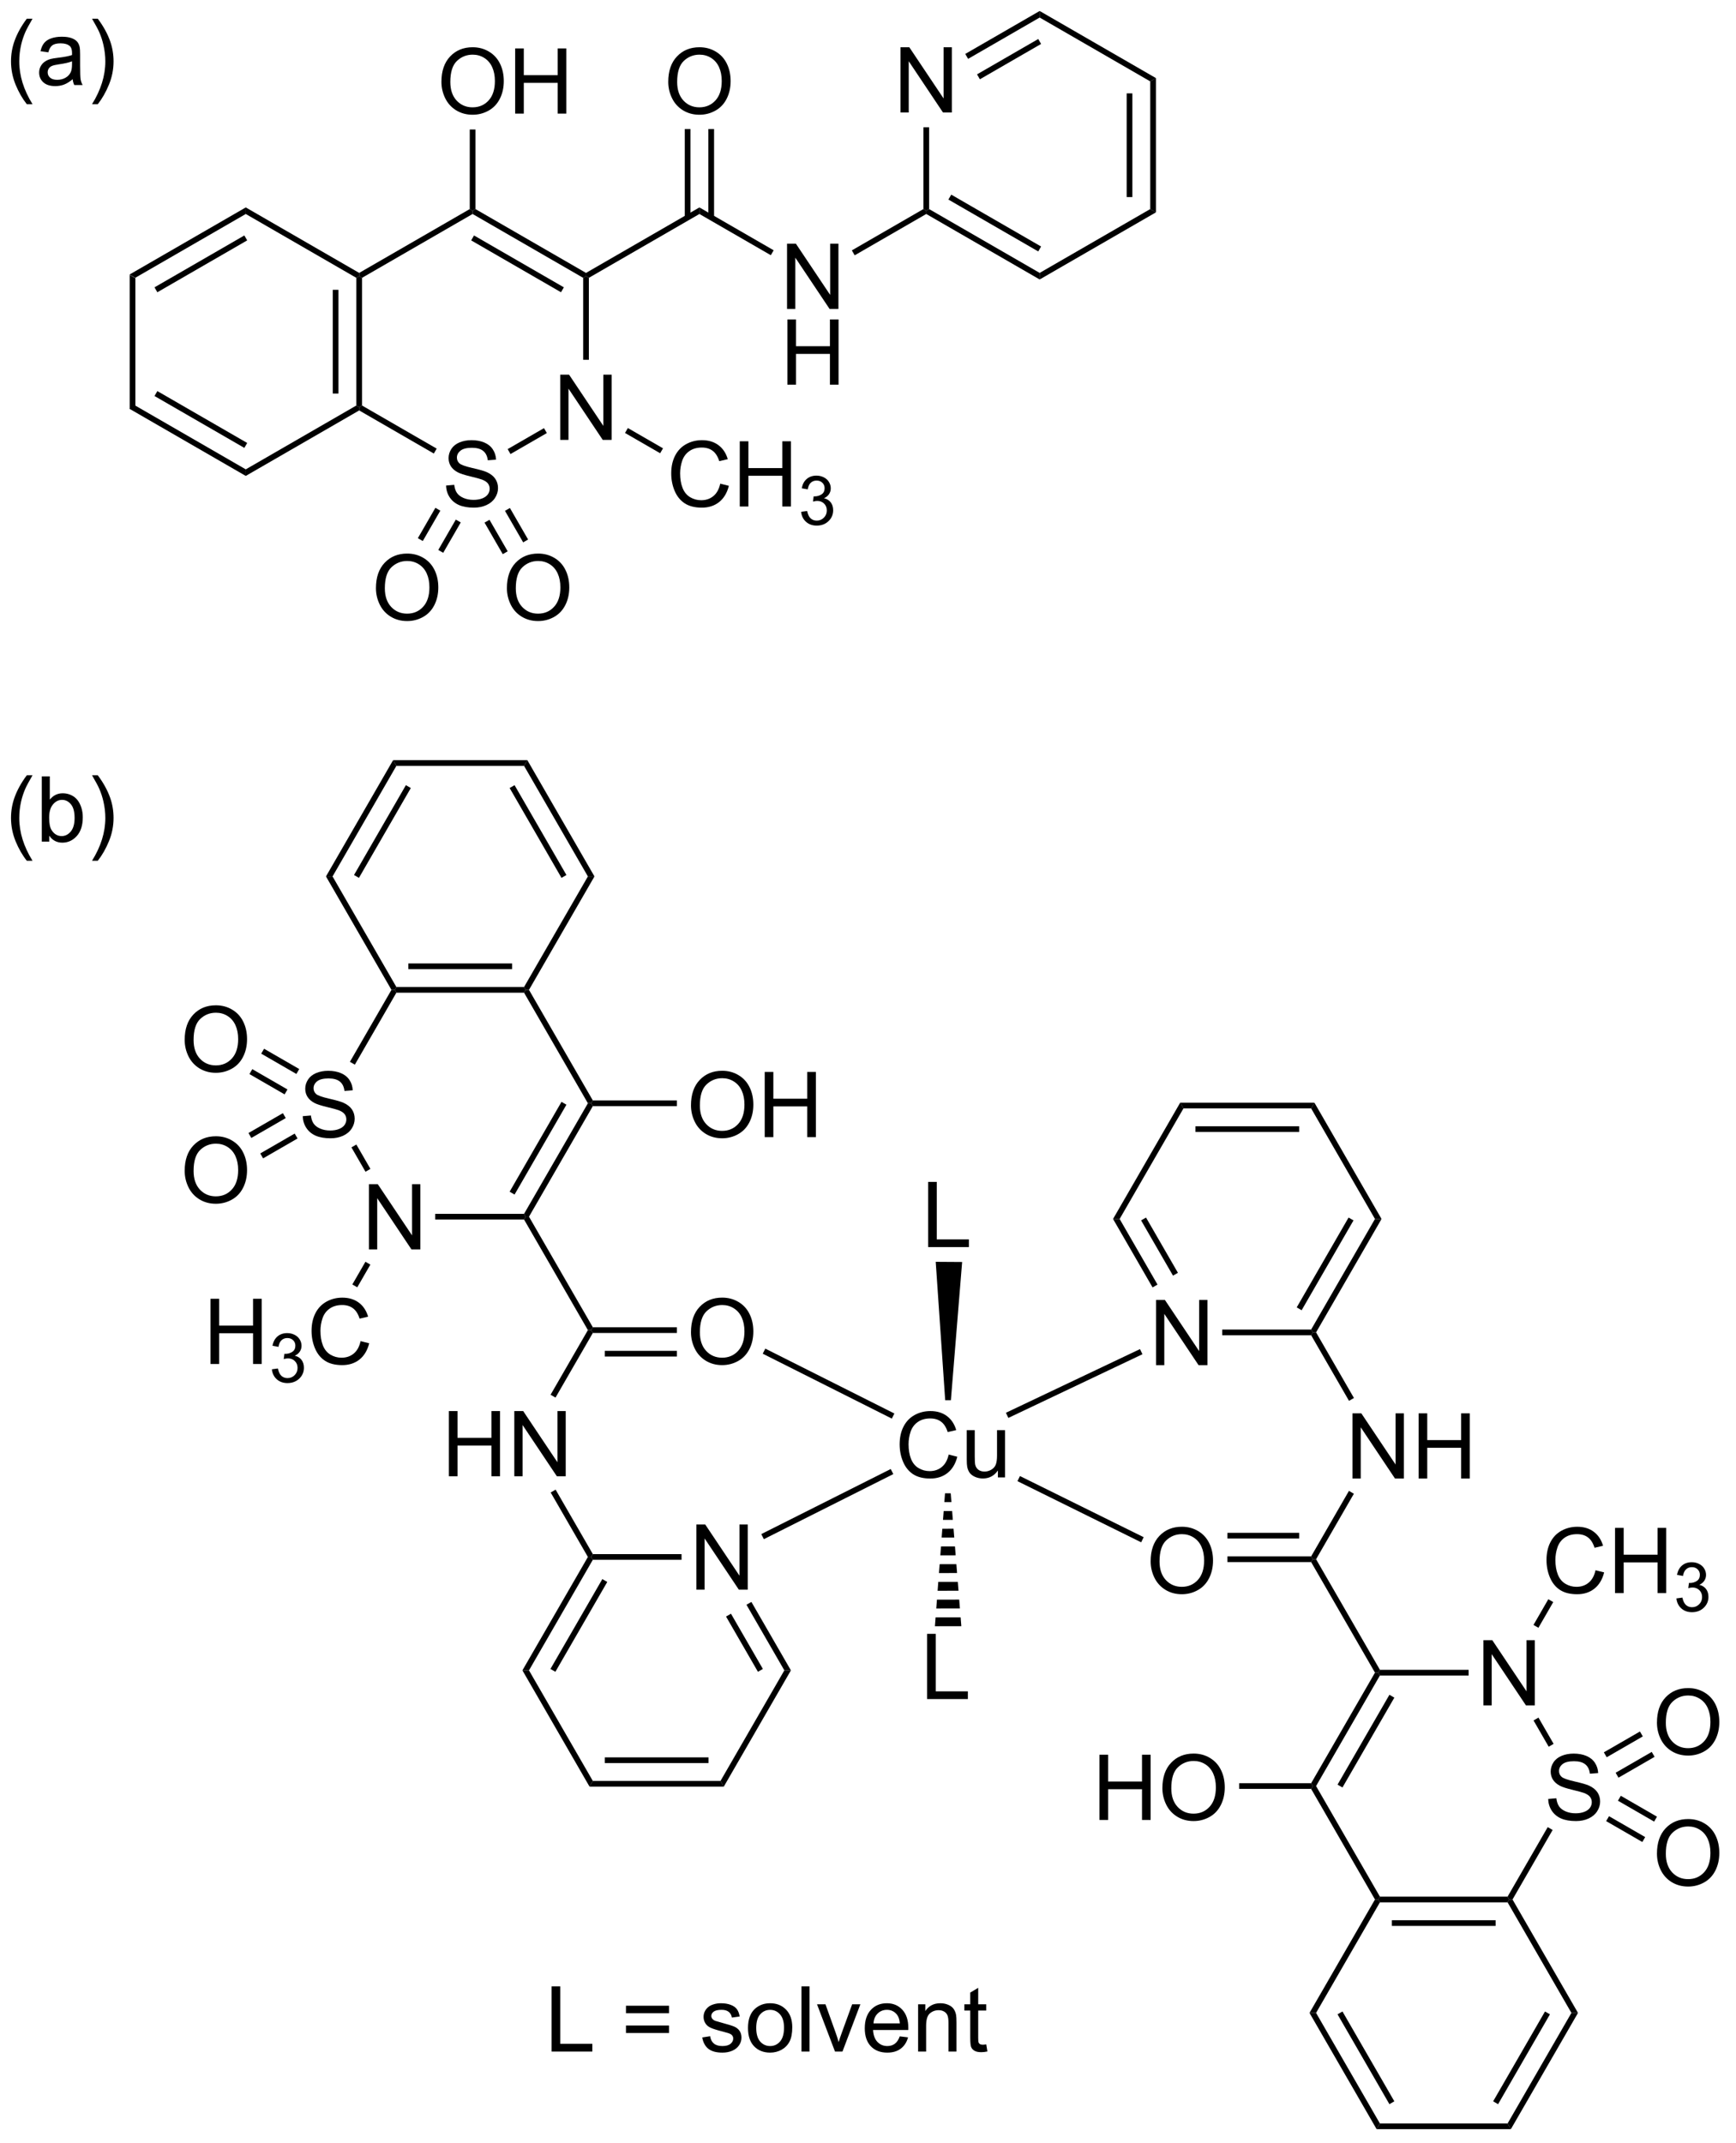 <?xml version="1.0" encoding="UTF-8"?>
<!DOCTYPE svg PUBLIC '-//W3C//DTD SVG 1.0//EN'
          'http://www.w3.org/TR/2001/REC-SVG-20010904/DTD/svg10.dtd'>
<svg stroke-dasharray="none" shape-rendering="auto" xmlns="http://www.w3.org/2000/svg" font-family="'Dialog'" text-rendering="auto" width="209" fill-opacity="1" color-interpolation="auto" color-rendering="auto" preserveAspectRatio="xMidYMid meet" font-size="12px" viewBox="0 0 209 258" fill="black" xmlns:xlink="http://www.w3.org/1999/xlink" stroke="black" image-rendering="auto" stroke-miterlimit="10" stroke-linecap="square" stroke-linejoin="miter" font-style="normal" stroke-width="1" height="258" stroke-dashoffset="0" font-weight="normal" stroke-opacity="1"
><!--Generated by the Batik Graphics2D SVG Generator--><defs id="genericDefs"
  /><g
  ><defs id="defs1"
    ><clipPath clipPathUnits="userSpaceOnUse" id="clipPath1"
      ><path d="M1.144 1.363 L157.446 1.363 L157.446 194.68 L1.144 194.68 L1.144 1.363 Z"
      /></clipPath
      ><clipPath clipPathUnits="userSpaceOnUse" id="clipPath2"
      ><path d="M14.373 26.15 L14.373 214.092 L166.328 214.092 L166.328 26.15 Z"
      /></clipPath
    ></defs
    ><g transform="scale(1.333,1.333) translate(-1.144,-1.363) matrix(1.029,0,0,1.029,-13.64,-25.535)"
    ><path d="M25.75 50.266 L26.25 50.555 L26.25 61.766 L25.75 62.055 Z" stroke="none" clip-path="url(#clipPath2)"
    /></g
    ><g transform="matrix(1.371,0,0,1.371,-19.712,-35.863)"
    ><path d="M25.75 62.055 L26.25 61.766 L35.959 67.372 L35.959 67.949 ZM27.945 60.932 L35.834 65.487 L36.084 65.054 L28.195 60.499 Z" stroke="none" clip-path="url(#clipPath2)"
    /></g
    ><g transform="matrix(1.371,0,0,1.371,-19.712,-35.863)"
    ><path d="M35.959 67.949 L35.959 67.372 L45.669 61.766 L45.919 61.91 L45.919 62.199 Z" stroke="none" clip-path="url(#clipPath2)"
    /></g
    ><g transform="matrix(1.371,0,0,1.371,-19.712,-35.863)"
    ><path d="M46.169 61.766 L45.919 61.91 L45.669 61.766 L45.669 50.555 L45.919 50.41 L46.169 50.555 ZM44.099 60.715 L44.099 51.606 L43.599 51.606 L43.599 60.715 Z" stroke="none" clip-path="url(#clipPath2)"
    /></g
    ><g transform="matrix(1.371,0,0,1.371,-19.712,-35.863)"
    ><path d="M45.919 50.122 L45.919 50.41 L45.669 50.555 L35.959 44.949 L35.959 44.372 Z" stroke="none" clip-path="url(#clipPath2)"
    /></g
    ><g transform="matrix(1.371,0,0,1.371,-19.712,-35.863)"
    ><path d="M35.959 44.372 L35.959 44.949 L26.25 50.555 L25.75 50.266 ZM35.834 46.834 L27.945 51.389 L28.195 51.822 L36.084 47.267 Z" stroke="none" clip-path="url(#clipPath2)"
    /></g
    ><g transform="matrix(1.371,0,0,1.371,-19.712,-35.863)"
    ><path d="M53.55 68.794 L54.266 68.732 Q54.315 69.162 54.5 69.438 Q54.688 69.714 55.078 69.883 Q55.469 70.052 55.956 70.052 Q56.391 70.052 56.722 69.925 Q57.055 69.794 57.216 69.57 Q57.378 69.346 57.378 69.081 Q57.378 68.81 57.222 68.609 Q57.065 68.409 56.706 68.271 Q56.477 68.182 55.688 67.992 Q54.899 67.802 54.581 67.635 Q54.172 67.419 53.969 67.102 Q53.769 66.784 53.769 66.388 Q53.769 65.956 54.013 65.578 Q54.261 65.201 54.732 65.005 Q55.206 64.81 55.784 64.81 Q56.422 64.81 56.907 65.016 Q57.394 65.221 57.654 65.62 Q57.917 66.018 57.938 66.521 L57.211 66.576 Q57.151 66.034 56.813 65.758 Q56.477 65.479 55.815 65.479 Q55.128 65.479 54.813 65.732 Q54.5 65.982 54.5 66.339 Q54.5 66.646 54.722 66.846 Q54.94 67.044 55.865 67.255 Q56.789 67.464 57.133 67.62 Q57.633 67.849 57.87 68.203 Q58.11 68.557 58.11 69.018 Q58.11 69.474 57.847 69.88 Q57.586 70.284 57.094 70.51 Q56.605 70.734 55.992 70.734 Q55.214 70.734 54.688 70.508 Q54.164 70.279 53.865 69.826 Q53.565 69.37 53.55 68.794 Z" stroke="none" clip-path="url(#clipPath2)"
    /></g
    ><g transform="matrix(1.371,0,0,1.371,-19.712,-35.863)"
    ><path d="M63.572 64.785 L63.572 59.059 L64.35 59.059 L67.358 63.554 L67.358 59.059 L68.085 59.059 L68.085 64.785 L67.306 64.785 L64.298 60.285 L64.298 64.785 L63.572 64.785 Z" stroke="none" clip-path="url(#clipPath2)"
    /></g
    ><g transform="matrix(1.371,0,0,1.371,-19.712,-35.863)"
    ><path d="M45.919 62.199 L45.919 61.91 L46.169 61.766 L52.724 65.551 L52.474 65.984 Z" stroke="none" clip-path="url(#clipPath2)"
    /></g
    ><g transform="matrix(1.371,0,0,1.371,-19.712,-35.863)"
    ><path d="M59.206 66.028 L58.956 65.595 L62.147 63.753 L62.397 64.186 Z" stroke="none" clip-path="url(#clipPath2)"
    /></g
    ><g transform="matrix(1.371,0,0,1.371,-19.712,-35.863)"
    ><path d="M66.087 57.751 L65.587 57.751 L65.587 50.555 L65.837 50.41 L66.087 50.555 Z" stroke="none" clip-path="url(#clipPath2)"
    /></g
    ><g transform="matrix(1.371,0,0,1.371,-19.712,-35.863)"
    ><path d="M65.837 50.122 L65.837 50.41 L65.587 50.555 L55.878 44.949 L55.878 44.66 L56.128 44.516 ZM63.892 51.389 L56.003 46.834 L55.753 47.267 L63.642 51.822 Z" stroke="none" clip-path="url(#clipPath2)"
    /></g
    ><g transform="matrix(1.371,0,0,1.371,-19.712,-35.863)"
    ><path d="M55.628 44.516 L55.878 44.66 L55.878 44.949 L46.169 50.555 L45.919 50.41 L45.919 50.122 Z" stroke="none" clip-path="url(#clipPath2)"
    /></g
    ><g transform="matrix(1.371,0,0,1.371,-19.712,-35.863)"
    ><path d="M66.087 50.555 L65.837 50.41 L65.837 50.122 L75.796 44.372 L75.796 44.949 Z" stroke="none" clip-path="url(#clipPath2)"
    /></g
    ><g transform="matrix(1.371,0,0,1.371,-19.712,-35.863)"
    ><path d="M83.49 53.285 L83.49 47.559 L84.269 47.559 L87.277 52.054 L87.277 47.559 L88.003 47.559 L88.003 53.285 L87.225 53.285 L84.217 48.785 L84.217 53.285 L83.49 53.285 Z" stroke="none" clip-path="url(#clipPath2)"
    /></g
    ><g transform="matrix(1.371,0,0,1.371,-19.712,-35.863)"
    ><path d="M83.521 59.935 L83.521 54.209 L84.279 54.209 L84.279 56.56 L87.256 56.56 L87.256 54.209 L88.014 54.209 L88.014 59.935 L87.256 59.935 L87.256 57.235 L84.279 57.235 L84.279 59.935 L83.521 59.935 Z" stroke="none" clip-path="url(#clipPath2)"
    /></g
    ><g transform="matrix(1.371,0,0,1.371,-19.712,-35.863)"
    ><path d="M75.796 44.949 L75.796 44.372 L82.315 48.135 L82.065 48.568 Z" stroke="none" clip-path="url(#clipPath2)"
    /></g
    ><g transform="matrix(1.371,0,0,1.371,-19.712,-35.863)"
    ><path d="M89.431 48.577 L89.181 48.144 L95.465 44.516 L95.715 44.66 L95.715 44.949 Z" stroke="none" clip-path="url(#clipPath2)"
    /></g
    ><g transform="matrix(1.371,0,0,1.371,-19.712,-35.863)"
    ><path d="M93.449 36.035 L93.449 30.309 L94.228 30.309 L97.236 34.804 L97.236 30.309 L97.962 30.309 L97.962 36.035 L97.184 36.035 L94.176 31.535 L94.176 36.035 L93.449 36.035 Z" stroke="none" clip-path="url(#clipPath2)"
    /></g
    ><g transform="matrix(1.371,0,0,1.371,-19.712,-35.863)"
    ><path d="M95.715 44.949 L95.715 44.66 L95.965 44.516 L105.674 50.122 L105.674 50.699 ZM97.66 43.682 L105.549 48.237 L105.799 47.804 L97.91 43.249 Z" stroke="none" clip-path="url(#clipPath2)"
    /></g
    ><g transform="matrix(1.371,0,0,1.371,-19.712,-35.863)"
    ><path d="M105.674 50.699 L105.674 50.122 L115.384 44.516 L115.884 44.805 Z" stroke="none" clip-path="url(#clipPath2)"
    /></g
    ><g transform="matrix(1.371,0,0,1.371,-19.712,-35.863)"
    ><path d="M115.884 44.805 L115.384 44.516 L115.384 33.305 L115.884 33.016 ZM113.814 43.465 L113.814 34.356 L113.314 34.356 L113.314 43.465 Z" stroke="none" clip-path="url(#clipPath2)"
    /></g
    ><g transform="matrix(1.371,0,0,1.371,-19.712,-35.863)"
    ><path d="M115.884 33.016 L115.384 33.305 L105.674 27.699 L105.674 27.122 Z" stroke="none" clip-path="url(#clipPath2)"
    /></g
    ><g transform="matrix(1.371,0,0,1.371,-19.712,-35.863)"
    ><path d="M105.674 27.122 L105.674 27.699 L99.39 31.327 L99.14 30.894 ZM105.549 29.584 L100.175 32.687 L100.425 33.12 L105.799 30.017 Z" stroke="none" clip-path="url(#clipPath2)"
    /></g
    ><g transform="matrix(1.371,0,0,1.371,-19.712,-35.863)"
    ><path d="M95.465 37.336 L95.965 37.336 L95.965 44.516 L95.715 44.66 L95.465 44.516 Z" stroke="none" clip-path="url(#clipPath2)"
    /></g
    ><g transform="matrix(1.371,0,0,1.371,-19.712,-35.863)"
    ><path d="M73.059 33.346 Q73.059 31.919 73.825 31.115 Q74.591 30.307 75.802 30.307 Q76.593 30.307 77.229 30.688 Q77.867 31.065 78.2 31.742 Q78.536 32.419 78.536 33.279 Q78.536 34.151 78.184 34.839 Q77.833 35.526 77.187 35.88 Q76.544 36.234 75.796 36.234 Q74.989 36.234 74.351 35.844 Q73.716 35.451 73.388 34.776 Q73.059 34.099 73.059 33.346 ZM73.841 33.357 Q73.841 34.393 74.395 34.99 Q74.953 35.583 75.794 35.583 Q76.648 35.583 77.2 34.982 Q77.755 34.38 77.755 33.276 Q77.755 32.576 77.518 32.055 Q77.281 31.534 76.825 31.247 Q76.372 30.958 75.804 30.958 Q74.999 30.958 74.419 31.513 Q73.841 32.065 73.841 33.357 Z" stroke="none" clip-path="url(#clipPath2)"
    /></g
    ><g transform="matrix(1.371,0,0,1.371,-19.712,-35.863)"
    ><path d="M77.082 45.258 L77.082 37.487 L76.582 37.487 L76.582 45.258 ZM75.011 45.258 L75.011 37.487 L74.511 37.487 L74.511 45.258 Z" stroke="none" clip-path="url(#clipPath2)"
    /></g
    ><g transform="matrix(1.371,0,0,1.371,-19.712,-35.863)"
    ><path d="M53.141 33.346 Q53.141 31.919 53.907 31.115 Q54.672 30.307 55.883 30.307 Q56.675 30.307 57.31 30.688 Q57.948 31.065 58.282 31.742 Q58.617 32.419 58.617 33.279 Q58.617 34.151 58.266 34.839 Q57.914 35.526 57.269 35.88 Q56.625 36.234 55.878 36.234 Q55.071 36.234 54.433 35.844 Q53.797 35.451 53.469 34.776 Q53.141 34.099 53.141 33.346 ZM53.922 33.357 Q53.922 34.393 54.477 34.99 Q55.034 35.583 55.875 35.583 Q56.73 35.583 57.282 34.982 Q57.836 34.38 57.836 33.276 Q57.836 32.576 57.599 32.055 Q57.362 31.534 56.907 31.247 Q56.453 30.958 55.886 30.958 Q55.081 30.958 54.5 31.513 Q53.922 32.065 53.922 33.357 ZM59.616 36.136 L59.616 30.409 L60.374 30.409 L60.374 32.761 L63.351 32.761 L63.351 30.409 L64.108 30.409 L64.108 36.136 L63.351 36.136 L63.351 33.435 L60.374 33.435 L60.374 36.136 L59.616 36.136 Z" stroke="none" clip-path="url(#clipPath2)"
    /></g
    ><g transform="matrix(1.371,0,0,1.371,-19.712,-35.863)"
    ><path d="M56.128 44.516 L55.878 44.66 L55.628 44.516 L55.628 37.527 L56.128 37.527 Z" stroke="none" clip-path="url(#clipPath2)"
    /></g
    ><g transform="matrix(1.371,0,0,1.371,-19.712,-35.863)"
    ><path d="M77.624 68.628 L78.382 68.818 Q78.145 69.753 77.526 70.245 Q76.906 70.734 76.013 70.734 Q75.085 70.734 74.505 70.357 Q73.927 69.979 73.622 69.266 Q73.32 68.55 73.32 67.729 Q73.32 66.833 73.661 66.169 Q74.005 65.503 74.635 65.156 Q75.265 64.81 76.023 64.81 Q76.882 64.81 77.468 65.248 Q78.054 65.685 78.286 66.479 L77.539 66.654 Q77.341 66.029 76.96 65.745 Q76.583 65.458 76.007 65.458 Q75.349 65.458 74.903 65.776 Q74.46 66.091 74.281 66.625 Q74.101 67.159 74.101 67.724 Q74.101 68.456 74.315 69 Q74.528 69.544 74.976 69.815 Q75.427 70.083 75.95 70.083 Q76.585 70.083 77.026 69.716 Q77.468 69.349 77.624 68.628 ZM79.339 70.635 L79.339 64.909 L80.097 64.909 L80.097 67.26 L83.074 67.26 L83.074 64.909 L83.832 64.909 L83.832 70.635 L83.074 70.635 L83.074 67.935 L80.097 67.935 L80.097 70.635 L79.339 70.635 Z" stroke="none" clip-path="url(#clipPath2)"
    /></g
    ><g transform="matrix(1.371,0,0,1.371,-19.712,-35.863)"
    ><path d="M84.728 71.101 L85.255 71.03 Q85.347 71.48 85.564 71.677 Q85.783 71.874 86.097 71.874 Q86.468 71.874 86.724 71.616 Q86.982 71.359 86.982 70.978 Q86.982 70.614 86.744 70.38 Q86.507 70.144 86.14 70.144 Q85.992 70.144 85.769 70.202 L85.828 69.739 Q85.88 69.745 85.912 69.745 Q86.249 69.745 86.519 69.57 Q86.789 69.394 86.789 69.026 Q86.789 68.737 86.591 68.548 Q86.396 68.357 86.085 68.357 Q85.777 68.357 85.572 68.55 Q85.367 68.743 85.308 69.13 L84.781 69.036 Q84.878 68.505 85.22 68.214 Q85.564 67.923 86.074 67.923 Q86.425 67.923 86.72 68.073 Q87.017 68.224 87.173 68.486 Q87.33 68.745 87.33 69.038 Q87.33 69.317 87.179 69.546 Q87.031 69.775 86.738 69.909 Q87.119 69.997 87.33 70.275 Q87.541 70.55 87.541 70.966 Q87.541 71.528 87.13 71.921 Q86.72 72.312 86.093 72.312 Q85.529 72.312 85.154 71.976 Q84.781 71.638 84.728 71.101 Z" stroke="none" clip-path="url(#clipPath2)"
    /></g
    ><g transform="matrix(1.371,0,0,1.371,-19.712,-35.863)"
    ><path d="M69.262 64.177 L69.512 63.744 L72.598 65.525 L72.348 65.958 Z" stroke="none" clip-path="url(#clipPath2)"
    /></g
    ><g transform="matrix(1.371,0,0,1.371,-19.712,-35.863)"
    ><path d="M58.891 77.806 Q58.891 76.379 59.657 75.574 Q60.422 74.767 61.633 74.767 Q62.425 74.767 63.06 75.147 Q63.698 75.525 64.031 76.202 Q64.368 76.879 64.368 77.738 Q64.368 78.61 64.016 79.298 Q63.664 79.985 63.019 80.34 Q62.375 80.694 61.628 80.694 Q60.821 80.694 60.183 80.303 Q59.547 79.91 59.219 79.235 Q58.891 78.558 58.891 77.806 ZM59.672 77.816 Q59.672 78.853 60.227 79.449 Q60.784 80.043 61.625 80.043 Q62.48 80.043 63.032 79.441 Q63.586 78.84 63.586 77.735 Q63.586 77.035 63.349 76.514 Q63.112 75.993 62.657 75.707 Q62.203 75.418 61.636 75.418 Q60.831 75.418 60.25 75.972 Q59.672 76.525 59.672 77.816 Z" stroke="none" clip-path="url(#clipPath2)"
    /></g
    ><g transform="matrix(1.371,0,0,1.371,-19.712,-35.863)"
    ><path d="M56.928 72.05 L58.526 74.818 L58.959 74.568 L57.361 71.8 ZM58.721 71.015 L60.319 73.783 L60.752 73.533 L59.154 70.765 Z" stroke="none" clip-path="url(#clipPath2)"
    /></g
    ><g transform="matrix(1.371,0,0,1.371,-19.712,-35.863)"
    ><path d="M47.391 77.806 Q47.391 76.379 48.157 75.574 Q48.922 74.767 50.133 74.767 Q50.925 74.767 51.56 75.147 Q52.198 75.525 52.532 76.202 Q52.867 76.879 52.867 77.738 Q52.867 78.61 52.516 79.298 Q52.164 79.985 51.519 80.34 Q50.875 80.694 50.128 80.694 Q49.321 80.694 48.683 80.303 Q48.047 79.91 47.719 79.235 Q47.391 78.558 47.391 77.806 ZM48.172 77.816 Q48.172 78.853 48.727 79.449 Q49.284 80.043 50.125 80.043 Q50.98 80.043 51.532 79.441 Q52.086 78.84 52.086 77.735 Q52.086 77.035 51.849 76.514 Q51.612 75.993 51.157 75.707 Q50.703 75.418 50.136 75.418 Q49.331 75.418 48.75 75.972 Q48.172 76.525 48.172 77.816 Z" stroke="none" clip-path="url(#clipPath2)"
    /></g
    ><g transform="matrix(1.371,0,0,1.371,-19.712,-35.863)"
    ><path d="M52.611 70.749 L51.071 73.416 L51.504 73.666 L53.044 70.999 ZM54.404 71.784 L52.864 74.451 L53.297 74.701 L54.837 72.034 Z" stroke="none" clip-path="url(#clipPath2)"
    /></g
    ><g transform="matrix(1.371,0,0,1.371,-19.712,-35.863)"
    ><path d="M16.733 35.31 Q16.15 34.575 15.746 33.591 Q15.345 32.604 15.345 31.549 Q15.345 30.62 15.647 29.768 Q15.998 28.781 16.733 27.799 L17.235 27.799 Q16.764 28.612 16.61 28.961 Q16.373 29.5 16.235 30.086 Q16.069 30.815 16.069 31.555 Q16.069 33.432 17.235 35.31 L16.733 35.31 ZM20.759 33.112 Q20.368 33.445 20.006 33.583 Q19.647 33.719 19.233 33.719 Q18.548 33.719 18.181 33.385 Q17.814 33.05 17.814 32.531 Q17.814 32.227 17.952 31.974 Q18.092 31.721 18.316 31.57 Q18.54 31.417 18.821 31.338 Q19.03 31.284 19.446 31.234 Q20.298 31.133 20.702 30.992 Q20.704 30.846 20.704 30.807 Q20.704 30.378 20.506 30.203 Q20.235 29.963 19.704 29.963 Q19.209 29.963 18.973 30.138 Q18.735 30.312 18.623 30.753 L17.936 30.659 Q18.03 30.219 18.243 29.948 Q18.459 29.674 18.866 29.529 Q19.272 29.383 19.806 29.383 Q20.337 29.383 20.668 29.508 Q21.001 29.633 21.157 29.823 Q21.314 30.01 21.376 30.299 Q21.413 30.479 21.413 30.948 L21.413 31.885 Q21.413 32.867 21.457 33.128 Q21.501 33.385 21.634 33.625 L20.9 33.625 Q20.79 33.406 20.759 33.112 ZM20.702 31.542 Q20.319 31.698 19.553 31.807 Q19.118 31.87 18.939 31.948 Q18.759 32.026 18.66 32.177 Q18.564 32.328 18.564 32.51 Q18.564 32.792 18.777 32.979 Q18.991 33.167 19.4 33.167 Q19.806 33.167 20.121 32.99 Q20.439 32.812 20.587 32.503 Q20.702 32.266 20.702 31.799 L20.702 31.542 ZM22.963 35.31 L22.458 35.31 Q23.627 33.432 23.627 31.555 Q23.627 30.82 23.458 30.096 Q23.325 29.51 23.088 28.971 Q22.935 28.62 22.458 27.799 L22.963 27.799 Q23.698 28.781 24.049 29.768 Q24.349 30.62 24.349 31.549 Q24.349 32.604 23.945 33.591 Q23.541 34.575 22.963 35.31 Z" stroke="none" clip-path="url(#clipPath2)"
    /></g
    ><g transform="matrix(1.371,0,0,1.371,-19.712,-35.863)"
    ><path d="M16.733 101.743 Q16.15 101.009 15.746 100.025 Q15.345 99.038 15.345 97.983 Q15.345 97.053 15.647 96.202 Q15.998 95.215 16.733 94.233 L17.235 94.233 Q16.764 95.046 16.61 95.394 Q16.373 95.933 16.235 96.519 Q16.069 97.249 16.069 97.988 Q16.069 99.866 17.235 101.743 L16.733 101.743 ZM18.702 100.058 L18.048 100.058 L18.048 94.332 L18.751 94.332 L18.751 96.374 Q19.196 95.816 19.889 95.816 Q20.272 95.816 20.613 95.97 Q20.954 96.124 21.176 96.405 Q21.397 96.683 21.522 97.079 Q21.647 97.473 21.647 97.921 Q21.647 98.988 21.118 99.572 Q20.592 100.152 19.853 100.152 Q19.118 100.152 18.702 99.538 L18.702 100.058 ZM18.694 97.952 Q18.694 98.699 18.897 99.03 Q19.228 99.574 19.795 99.574 Q20.256 99.574 20.592 99.173 Q20.928 98.772 20.928 97.98 Q20.928 97.168 20.605 96.782 Q20.282 96.394 19.827 96.394 Q19.366 96.394 19.03 96.796 Q18.694 97.194 18.694 97.952 ZM22.963 101.743 L22.458 101.743 Q23.627 99.866 23.627 97.988 Q23.627 97.254 23.458 96.53 Q23.325 95.944 23.088 95.405 Q22.935 95.053 22.458 94.233 L22.963 94.233 Q23.698 95.215 24.049 96.202 Q24.349 97.053 24.349 97.983 Q24.349 99.038 23.945 100.025 Q23.541 101.009 22.963 101.743 Z" stroke="none" clip-path="url(#clipPath2)"
    /></g
    ><g transform="matrix(1.371,0,0,1.371,-19.712,-35.863)"
    ><path d="M48.897 92.909 L49.186 93.409 L43.58 103.118 L43.003 103.118 ZM50.02 95.104 L45.465 102.993 L45.898 103.243 L50.453 95.354 Z" stroke="none" clip-path="url(#clipPath2)"
    /></g
    ><g transform="matrix(1.371,0,0,1.371,-19.712,-35.863)"
    ><path d="M43.003 103.118 L43.58 103.118 L49.186 112.827 L49.041 113.077 L48.753 113.077 Z" stroke="none" clip-path="url(#clipPath2)"
    /></g
    ><g transform="matrix(1.371,0,0,1.371,-19.712,-35.863)"
    ><path d="M49.186 113.327 L49.041 113.077 L49.186 112.827 L60.397 112.827 L60.541 113.077 L60.397 113.327 ZM50.237 111.257 L59.346 111.257 L59.346 110.757 L50.237 110.757 Z" stroke="none" clip-path="url(#clipPath2)"
    /></g
    ><g transform="matrix(1.371,0,0,1.371,-19.712,-35.863)"
    ><path d="M60.83 113.077 L60.541 113.077 L60.397 112.827 L66.003 103.118 L66.58 103.118 Z" stroke="none" clip-path="url(#clipPath2)"
    /></g
    ><g transform="matrix(1.371,0,0,1.371,-19.712,-35.863)"
    ><path d="M66.58 103.118 L66.003 103.118 L60.397 93.409 L60.686 92.909 ZM64.118 102.993 L59.563 95.104 L59.13 95.354 L63.685 103.243 Z" stroke="none" clip-path="url(#clipPath2)"
    /></g
    ><g transform="matrix(1.371,0,0,1.371,-19.712,-35.863)"
    ><path d="M60.686 92.909 L60.397 93.409 L49.186 93.409 L48.897 92.909 Z" stroke="none" clip-path="url(#clipPath2)"
    /></g
    ><g transform="matrix(1.371,0,0,1.371,-19.712,-35.863)"
    ><path d="M40.963 124.17 L41.679 124.108 Q41.729 124.538 41.914 124.814 Q42.101 125.09 42.492 125.259 Q42.883 125.428 43.37 125.428 Q43.804 125.428 44.135 125.301 Q44.469 125.17 44.63 124.947 Q44.791 124.722 44.791 124.457 Q44.791 124.186 44.635 123.986 Q44.479 123.785 44.12 123.647 Q43.891 123.558 43.101 123.368 Q42.312 123.178 41.995 123.012 Q41.586 122.795 41.383 122.478 Q41.182 122.16 41.182 121.764 Q41.182 121.332 41.427 120.954 Q41.674 120.577 42.146 120.381 Q42.62 120.186 43.198 120.186 Q43.836 120.186 44.32 120.392 Q44.807 120.597 45.068 120.996 Q45.331 121.394 45.351 121.897 L44.625 121.952 Q44.565 121.41 44.226 121.134 Q43.891 120.855 43.229 120.855 Q42.541 120.855 42.226 121.108 Q41.914 121.358 41.914 121.715 Q41.914 122.022 42.135 122.222 Q42.354 122.42 43.279 122.631 Q44.203 122.84 44.547 122.996 Q45.047 123.225 45.284 123.579 Q45.523 123.933 45.523 124.394 Q45.523 124.85 45.26 125.256 Q45 125.66 44.508 125.887 Q44.018 126.111 43.406 126.111 Q42.627 126.111 42.101 125.884 Q41.578 125.655 41.279 125.202 Q40.979 124.746 40.963 124.17 Z" stroke="none" clip-path="url(#clipPath2)"
    /></g
    ><g transform="matrix(1.371,0,0,1.371,-19.712,-35.863)"
    ><path d="M46.776 135.871 L46.776 130.144 L47.554 130.144 L50.562 134.639 L50.562 130.144 L51.289 130.144 L51.289 135.871 L50.51 135.871 L47.502 131.371 L47.502 135.871 L46.776 135.871 Z" stroke="none" clip-path="url(#clipPath2)"
    /></g
    ><g transform="matrix(1.371,0,0,1.371,-19.712,-35.863)"
    ><path d="M48.753 113.077 L49.041 113.077 L49.186 113.327 L45.538 119.646 L45.105 119.396 Z" stroke="none" clip-path="url(#clipPath2)"
    /></g
    ><g transform="matrix(1.371,0,0,1.371,-19.712,-35.863)"
    ><path d="M45.238 126.909 L45.671 126.659 L46.906 128.798 L46.473 129.048 Z" stroke="none" clip-path="url(#clipPath2)"
    /></g
    ><g transform="matrix(1.371,0,0,1.371,-19.712,-35.863)"
    ><path d="M52.592 133.246 L52.592 132.746 L60.397 132.746 L60.541 132.996 L60.397 133.246 Z" stroke="none" clip-path="url(#clipPath2)"
    /></g
    ><g transform="matrix(1.371,0,0,1.371,-19.712,-35.863)"
    ><path d="M60.83 132.996 L60.541 132.996 L60.397 132.746 L66.003 123.037 L66.291 123.037 L66.436 123.287 ZM59.563 131.051 L64.118 123.162 L63.685 122.912 L59.13 130.801 Z" stroke="none" clip-path="url(#clipPath2)"
    /></g
    ><g transform="matrix(1.371,0,0,1.371,-19.712,-35.863)"
    ><path d="M66.436 122.787 L66.291 123.037 L66.003 123.037 L60.397 113.327 L60.541 113.077 L60.83 113.077 Z" stroke="none" clip-path="url(#clipPath2)"
    /></g
    ><g transform="matrix(1.371,0,0,1.371,-19.712,-35.863)"
    ><path d="M60.397 133.246 L60.541 132.996 L60.83 132.996 L66.436 142.705 L66.291 142.955 L66.003 142.955 Z" stroke="none" clip-path="url(#clipPath2)"
    /></g
    ><g transform="matrix(1.371,0,0,1.371,-19.712,-35.863)"
    ><path d="M53.795 155.789 L53.795 150.063 L54.553 150.063 L54.553 152.414 L57.53 152.414 L57.53 150.063 L58.288 150.063 L58.288 155.789 L57.53 155.789 L57.53 153.089 L54.553 153.089 L54.553 155.789 L53.795 155.789 ZM59.541 155.789 L59.541 150.063 L60.32 150.063 L63.328 154.558 L63.328 150.063 L64.055 150.063 L64.055 155.789 L63.276 155.789 L60.268 151.289 L60.268 155.789 L59.541 155.789 Z" stroke="none" clip-path="url(#clipPath2)"
    /></g
    ><g transform="matrix(1.371,0,0,1.371,-19.712,-35.863)"
    ><path d="M66.003 142.955 L66.291 142.955 L66.436 143.205 L63.159 148.88 L62.726 148.63 Z" stroke="none" clip-path="url(#clipPath2)"
    /></g
    ><g transform="matrix(1.371,0,0,1.371,-19.712,-35.863)"
    ><path d="M62.735 157.214 L63.168 156.964 L66.436 162.624 L66.291 162.874 L66.003 162.874 Z" stroke="none" clip-path="url(#clipPath2)"
    /></g
    ><g transform="matrix(1.371,0,0,1.371,-19.712,-35.863)"
    ><path d="M75.526 165.749 L75.526 160.022 L76.305 160.022 L79.312 164.517 L79.312 160.022 L80.039 160.022 L80.039 165.749 L79.26 165.749 L76.252 161.249 L76.252 165.749 L75.526 165.749 Z" stroke="none" clip-path="url(#clipPath2)"
    /></g
    ><g transform="matrix(1.371,0,0,1.371,-19.712,-35.863)"
    ><path d="M66.003 162.874 L66.291 162.874 L66.436 163.124 L60.83 172.833 L60.253 172.833 ZM67.27 164.819 L62.715 172.708 L63.148 172.958 L67.703 165.069 Z" stroke="none" clip-path="url(#clipPath2)"
    /></g
    ><g transform="matrix(1.371,0,0,1.371,-19.712,-35.863)"
    ><path d="M60.253 172.833 L60.83 172.833 L66.436 182.542 L66.147 183.042 Z" stroke="none" clip-path="url(#clipPath2)"
    /></g
    ><g transform="matrix(1.371,0,0,1.371,-19.712,-35.863)"
    ><path d="M66.147 183.042 L66.436 182.542 L77.647 182.542 L77.936 183.042 ZM67.487 180.972 L76.596 180.972 L76.596 180.472 L67.487 180.472 Z" stroke="none" clip-path="url(#clipPath2)"
    /></g
    ><g transform="matrix(1.371,0,0,1.371,-19.712,-35.863)"
    ><path d="M77.936 183.042 L77.647 182.542 L83.253 172.833 L83.83 172.833 Z" stroke="none" clip-path="url(#clipPath2)"
    /></g
    ><g transform="matrix(1.371,0,0,1.371,-19.712,-35.863)"
    ><path d="M83.83 172.833 L83.253 172.833 L79.927 167.072 L80.36 166.822 ZM81.368 172.708 L78.567 167.857 L78.134 168.107 L80.935 172.958 Z" stroke="none" clip-path="url(#clipPath2)"
    /></g
    ><g transform="matrix(1.371,0,0,1.371,-19.712,-35.863)"
    ><path d="M74.226 162.624 L74.226 163.124 L66.436 163.124 L66.291 162.874 L66.436 162.624 Z" stroke="none" clip-path="url(#clipPath2)"
    /></g
    ><g transform="matrix(1.371,0,0,1.371,-19.712,-35.863)"
    ><path d="M30.595 117.472 Q30.595 116.045 31.361 115.241 Q32.127 114.433 33.337 114.433 Q34.129 114.433 34.764 114.814 Q35.403 115.191 35.736 115.868 Q36.072 116.545 36.072 117.405 Q36.072 118.277 35.72 118.965 Q35.369 119.652 34.723 120.006 Q34.08 120.361 33.332 120.361 Q32.525 120.361 31.887 119.97 Q31.252 119.577 30.923 118.902 Q30.595 118.225 30.595 117.472 ZM31.377 117.483 Q31.377 118.519 31.931 119.116 Q32.488 119.71 33.33 119.71 Q34.184 119.71 34.736 119.108 Q35.291 118.506 35.291 117.402 Q35.291 116.702 35.054 116.181 Q34.817 115.66 34.361 115.374 Q33.908 115.085 33.34 115.085 Q32.535 115.085 31.955 115.639 Q31.377 116.191 31.377 117.483 Z" stroke="none" clip-path="url(#clipPath2)"
    /></g
    ><g transform="matrix(1.371,0,0,1.371,-19.712,-35.863)"
    ><path d="M40.655 120.03 L37.567 118.248 L37.317 118.68 L40.405 120.463 ZM39.62 121.823 L36.532 120.04 L36.282 120.473 L39.37 122.256 Z" stroke="none" clip-path="url(#clipPath2)"
    /></g
    ><g transform="matrix(1.371,0,0,1.371,-19.712,-35.863)"
    ><path d="M30.595 128.972 Q30.595 127.545 31.361 126.741 Q32.127 125.933 33.337 125.933 Q34.129 125.933 34.764 126.314 Q35.403 126.691 35.736 127.368 Q36.072 128.046 36.072 128.905 Q36.072 129.777 35.72 130.465 Q35.369 131.152 34.723 131.506 Q34.08 131.861 33.332 131.861 Q32.525 131.861 31.887 131.47 Q31.252 131.077 30.923 130.402 Q30.595 129.725 30.595 128.972 ZM31.377 128.983 Q31.377 130.019 31.931 130.616 Q32.488 131.209 33.33 131.209 Q34.184 131.209 34.736 130.608 Q35.291 130.006 35.291 128.902 Q35.291 128.202 35.054 127.681 Q34.817 127.16 34.361 126.874 Q33.908 126.585 33.34 126.585 Q32.535 126.585 31.955 127.139 Q31.377 127.691 31.377 128.983 Z" stroke="none" clip-path="url(#clipPath2)"
    /></g
    ><g transform="matrix(1.371,0,0,1.371,-19.712,-35.863)"
    ><path d="M39.22 123.904 L36.197 125.649 L36.447 126.082 L39.47 124.337 ZM40.255 125.696 L37.232 127.442 L37.482 127.874 L40.505 126.129 Z" stroke="none" clip-path="url(#clipPath2)"
    /></g
    ><g transform="matrix(1.371,0,0,1.371,-19.712,-35.863)"
    ><path d="M32.865 145.93 L32.865 140.203 L33.623 140.203 L33.623 142.555 L36.599 142.555 L36.599 140.203 L37.357 140.203 L37.357 145.93 L36.599 145.93 L36.599 143.23 L33.623 143.23 L33.623 145.93 L32.865 145.93 Z" stroke="none" clip-path="url(#clipPath2)"
    /></g
    ><g transform="matrix(1.371,0,0,1.371,-19.712,-35.863)"
    ><path d="M38.253 146.395 L38.781 146.325 Q38.873 146.774 39.089 146.972 Q39.308 147.169 39.623 147.169 Q39.994 147.169 40.249 146.911 Q40.507 146.653 40.507 146.272 Q40.507 145.909 40.269 145.675 Q40.033 145.438 39.666 145.438 Q39.517 145.438 39.294 145.497 L39.353 145.034 Q39.406 145.04 39.437 145.04 Q39.775 145.04 40.044 144.864 Q40.314 144.688 40.314 144.321 Q40.314 144.032 40.117 143.843 Q39.921 143.651 39.611 143.651 Q39.302 143.651 39.097 143.845 Q38.892 144.038 38.833 144.425 L38.306 144.331 Q38.404 143.8 38.745 143.509 Q39.089 143.218 39.599 143.218 Q39.951 143.218 40.245 143.368 Q40.542 143.518 40.699 143.78 Q40.855 144.04 40.855 144.333 Q40.855 144.612 40.705 144.841 Q40.556 145.069 40.263 145.204 Q40.644 145.292 40.855 145.569 Q41.066 145.845 41.066 146.261 Q41.066 146.823 40.656 147.216 Q40.245 147.606 39.619 147.606 Q39.054 147.606 38.679 147.27 Q38.306 146.933 38.253 146.395 Z" stroke="none" clip-path="url(#clipPath2)"
    /></g
    ><g transform="matrix(1.371,0,0,1.371,-19.712,-35.863)"
    ><path d="M46.041 143.922 L46.799 144.112 Q46.562 145.047 45.943 145.54 Q45.323 146.029 44.429 146.029 Q43.502 146.029 42.922 145.651 Q42.343 145.274 42.039 144.56 Q41.737 143.844 41.737 143.024 Q41.737 142.128 42.078 141.464 Q42.422 140.797 43.052 140.451 Q43.682 140.105 44.44 140.105 Q45.299 140.105 45.885 140.542 Q46.471 140.98 46.703 141.774 L45.956 141.948 Q45.758 141.323 45.377 141.04 Q45 140.753 44.424 140.753 Q43.765 140.753 43.32 141.071 Q42.877 141.386 42.698 141.92 Q42.518 142.453 42.518 143.019 Q42.518 143.75 42.731 144.295 Q42.945 144.839 43.393 145.11 Q43.843 145.378 44.367 145.378 Q45.002 145.378 45.443 145.011 Q45.885 144.644 46.041 143.922 Z" stroke="none" clip-path="url(#clipPath2)"
    /></g
    ><g transform="matrix(1.371,0,0,1.371,-19.712,-35.863)"
    ><path d="M46.468 136.954 L46.901 137.204 L45.75 139.197 L45.317 138.947 Z" stroke="none" clip-path="url(#clipPath2)"
    /></g
    ><g transform="matrix(1.371,0,0,1.371,-19.712,-35.863)"
    ><path d="M75.055 143.141 Q75.055 141.714 75.82 140.909 Q76.586 140.102 77.797 140.102 Q78.588 140.102 79.224 140.482 Q79.862 140.86 80.195 141.537 Q80.531 142.214 80.531 143.073 Q80.531 143.946 80.18 144.633 Q79.828 145.321 79.182 145.675 Q78.539 146.029 77.791 146.029 Q76.984 146.029 76.346 145.638 Q75.711 145.245 75.383 144.571 Q75.055 143.894 75.055 143.141 ZM75.836 143.151 Q75.836 144.188 76.391 144.784 Q76.948 145.378 77.789 145.378 Q78.643 145.378 79.195 144.776 Q79.75 144.175 79.75 143.071 Q79.75 142.37 79.513 141.849 Q79.276 141.328 78.82 141.042 Q78.367 140.753 77.799 140.753 Q76.995 140.753 76.414 141.308 Q75.836 141.86 75.836 143.151 Z" stroke="none" clip-path="url(#clipPath2)"
    /></g
    ><g transform="matrix(1.371,0,0,1.371,-19.712,-35.863)"
    ><path d="M66.436 143.205 L66.291 142.955 L66.436 142.705 L73.815 142.705 L73.815 143.205 ZM67.487 145.275 L73.815 145.275 L73.815 144.775 L67.487 144.775 Z" stroke="none" clip-path="url(#clipPath2)"
    /></g
    ><g transform="matrix(1.371,0,0,1.371,-19.712,-35.863)"
    ><path d="M75.055 123.222 Q75.055 121.795 75.82 120.991 Q76.586 120.183 77.797 120.183 Q78.588 120.183 79.224 120.564 Q79.862 120.941 80.195 121.618 Q80.531 122.295 80.531 123.155 Q80.531 124.027 80.18 124.715 Q79.828 125.402 79.182 125.756 Q78.539 126.111 77.791 126.111 Q76.984 126.111 76.346 125.72 Q75.711 125.327 75.383 124.652 Q75.055 123.975 75.055 123.222 ZM75.836 123.233 Q75.836 124.269 76.391 124.866 Q76.948 125.46 77.789 125.46 Q78.643 125.46 79.195 124.858 Q79.75 124.256 79.75 123.152 Q79.75 122.452 79.513 121.931 Q79.276 121.41 78.82 121.124 Q78.367 120.835 77.799 120.835 Q76.995 120.835 76.414 121.389 Q75.836 121.941 75.836 123.233 ZM81.53 126.012 L81.53 120.285 L82.288 120.285 L82.288 122.637 L85.264 122.637 L85.264 120.285 L86.022 120.285 L86.022 126.012 L85.264 126.012 L85.264 123.311 L82.288 123.311 L82.288 126.012 L81.53 126.012 Z" stroke="none" clip-path="url(#clipPath2)"
    /></g
    ><g transform="matrix(1.371,0,0,1.371,-19.712,-35.863)"
    ><path d="M66.436 123.287 L66.291 123.037 L66.436 122.787 L73.815 122.787 L73.815 123.287 Z" stroke="none" clip-path="url(#clipPath2)"
    /></g
    ><g transform="matrix(1.371,0,0,1.371,-19.712,-35.863)"
    ><path d="M147.052 213.12 L146.763 212.62 L152.369 202.911 L152.946 202.911 ZM145.929 210.925 L150.483 203.036 L150.05 202.786 L145.496 210.675 Z" stroke="none" clip-path="url(#clipPath2)"
    /></g
    ><g transform="matrix(1.371,0,0,1.371,-19.712,-35.863)"
    ><path d="M152.946 202.911 L152.369 202.911 L146.763 193.202 L146.907 192.952 L147.196 192.952 Z" stroke="none" clip-path="url(#clipPath2)"
    /></g
    ><g transform="matrix(1.371,0,0,1.371,-19.712,-35.863)"
    ><path d="M146.763 192.702 L146.907 192.952 L146.763 193.202 L135.552 193.202 L135.407 192.952 L135.552 192.702 ZM145.712 194.772 L136.602 194.772 L136.602 195.272 L145.712 195.272 Z" stroke="none" clip-path="url(#clipPath2)"
    /></g
    ><g transform="matrix(1.371,0,0,1.371,-19.712,-35.863)"
    ><path d="M135.119 192.952 L135.407 192.952 L135.552 193.202 L129.946 202.911 L129.369 202.911 Z" stroke="none" clip-path="url(#clipPath2)"
    /></g
    ><g transform="matrix(1.371,0,0,1.371,-19.712,-35.863)"
    ><path d="M129.369 202.911 L129.946 202.911 L135.552 212.62 L135.263 213.12 ZM131.831 203.036 L136.386 210.925 L136.819 210.675 L132.264 202.786 Z" stroke="none" clip-path="url(#clipPath2)"
    /></g
    ><g transform="matrix(1.371,0,0,1.371,-19.712,-35.863)"
    ><path d="M135.263 213.12 L135.552 212.62 L146.763 212.62 L147.052 213.12 Z" stroke="none" clip-path="url(#clipPath2)"
    /></g
    ><g transform="matrix(1.371,0,0,1.371,-19.712,-35.863)"
    ><path d="M150.329 184.126 L151.045 184.064 Q151.095 184.493 151.28 184.769 Q151.467 185.045 151.858 185.215 Q152.248 185.384 152.735 185.384 Q153.17 185.384 153.501 185.256 Q153.834 185.126 153.996 184.902 Q154.157 184.678 154.157 184.413 Q154.157 184.142 154.001 183.941 Q153.845 183.741 153.485 183.603 Q153.256 183.514 152.467 183.324 Q151.678 183.134 151.36 182.967 Q150.952 182.751 150.748 182.433 Q150.548 182.116 150.548 181.72 Q150.548 181.288 150.793 180.91 Q151.04 180.532 151.511 180.337 Q151.985 180.142 152.563 180.142 Q153.202 180.142 153.686 180.347 Q154.173 180.553 154.433 180.952 Q154.696 181.35 154.717 181.853 L153.99 181.907 Q153.931 181.366 153.592 181.09 Q153.256 180.811 152.595 180.811 Q151.907 180.811 151.592 181.064 Q151.28 181.314 151.28 181.67 Q151.28 181.978 151.501 182.178 Q151.72 182.376 152.644 182.587 Q153.569 182.795 153.912 182.952 Q154.412 183.181 154.649 183.535 Q154.889 183.889 154.889 184.35 Q154.889 184.806 154.626 185.212 Q154.365 185.616 153.873 185.842 Q153.384 186.066 152.772 186.066 Q151.993 186.066 151.467 185.84 Q150.944 185.611 150.644 185.157 Q150.345 184.702 150.329 184.126 Z" stroke="none" clip-path="url(#clipPath2)"
    /></g
    ><g transform="matrix(1.371,0,0,1.371,-19.712,-35.863)"
    ><path d="M144.642 175.908 L144.642 170.181 L145.42 170.181 L148.428 174.676 L148.428 170.181 L149.155 170.181 L149.155 175.908 L148.376 175.908 L145.368 171.408 L145.368 175.908 L144.642 175.908 Z" stroke="none" clip-path="url(#clipPath2)"
    /></g
    ><g transform="matrix(1.371,0,0,1.371,-19.712,-35.863)"
    ><path d="M147.196 192.952 L146.907 192.952 L146.763 192.702 L150.287 186.598 L150.72 186.848 Z" stroke="none" clip-path="url(#clipPath2)"
    /></g
    ><g transform="matrix(1.371,0,0,1.371,-19.712,-35.863)"
    ><path d="M150.806 179.286 L150.373 179.536 L149.042 177.231 L149.475 176.981 Z" stroke="none" clip-path="url(#clipPath2)"
    /></g
    ><g transform="matrix(1.371,0,0,1.371,-19.712,-35.863)"
    ><path d="M143.342 172.783 L143.342 173.283 L135.552 173.283 L135.407 173.033 L135.552 172.783 Z" stroke="none" clip-path="url(#clipPath2)"
    /></g
    ><g transform="matrix(1.371,0,0,1.371,-19.712,-35.863)"
    ><path d="M135.119 173.033 L135.407 173.033 L135.552 173.283 L129.946 182.992 L129.657 182.992 L129.513 182.742 ZM136.386 174.978 L131.831 182.867 L132.264 183.117 L136.819 175.228 Z" stroke="none" clip-path="url(#clipPath2)"
    /></g
    ><g transform="matrix(1.371,0,0,1.371,-19.712,-35.863)"
    ><path d="M129.513 183.242 L129.657 182.992 L129.946 182.992 L135.552 192.702 L135.407 192.952 L135.119 192.952 Z" stroke="none" clip-path="url(#clipPath2)"
    /></g
    ><g transform="matrix(1.371,0,0,1.371,-19.712,-35.863)"
    ><path d="M135.552 172.783 L135.407 173.033 L135.119 173.033 L129.513 163.324 L129.657 163.074 L129.946 163.074 Z" stroke="none" clip-path="url(#clipPath2)"
    /></g
    ><g transform="matrix(1.371,0,0,1.371,-19.712,-35.863)"
    ><path d="M133.142 155.989 L133.142 150.263 L133.92 150.263 L136.928 154.758 L136.928 150.263 L137.655 150.263 L137.655 155.989 L136.876 155.989 L133.868 151.489 L133.868 155.989 L133.142 155.989 ZM138.95 155.989 L138.95 150.263 L139.708 150.263 L139.708 152.614 L142.685 152.614 L142.685 150.263 L143.442 150.263 L143.442 155.989 L142.685 155.989 L142.685 153.289 L139.708 153.289 L139.708 155.989 L138.95 155.989 Z" stroke="none" clip-path="url(#clipPath2)"
    /></g
    ><g transform="matrix(1.371,0,0,1.371,-19.712,-35.863)"
    ><path d="M129.946 163.074 L129.657 163.074 L129.513 162.824 L132.833 157.073 L133.266 157.323 Z" stroke="none" clip-path="url(#clipPath2)"
    /></g
    ><g transform="matrix(1.371,0,0,1.371,-19.712,-35.863)"
    ><path d="M133.272 148.916 L132.839 149.166 L129.513 143.405 L129.657 143.155 L129.946 143.155 Z" stroke="none" clip-path="url(#clipPath2)"
    /></g
    ><g transform="matrix(1.371,0,0,1.371,-19.712,-35.863)"
    ><path d="M115.892 146.03 L115.892 140.304 L116.67 140.304 L119.678 144.798 L119.678 140.304 L120.405 140.304 L120.405 146.03 L119.626 146.03 L116.618 141.53 L116.618 146.03 L115.892 146.03 Z" stroke="none" clip-path="url(#clipPath2)"
    /></g
    ><g transform="matrix(1.371,0,0,1.371,-19.712,-35.863)"
    ><path d="M129.946 143.155 L129.657 143.155 L129.513 142.905 L135.119 133.196 L135.696 133.196 ZM128.679 141.21 L133.233 133.321 L132.8 133.071 L128.246 140.96 Z" stroke="none" clip-path="url(#clipPath2)"
    /></g
    ><g transform="matrix(1.371,0,0,1.371,-19.712,-35.863)"
    ><path d="M135.696 133.196 L135.119 133.196 L129.513 123.487 L129.802 122.987 Z" stroke="none" clip-path="url(#clipPath2)"
    /></g
    ><g transform="matrix(1.371,0,0,1.371,-19.712,-35.863)"
    ><path d="M129.802 122.987 L129.513 123.487 L118.302 123.487 L118.013 122.987 ZM128.462 125.057 L119.352 125.057 L119.352 125.557 L128.462 125.557 Z" stroke="none" clip-path="url(#clipPath2)"
    /></g
    ><g transform="matrix(1.371,0,0,1.371,-19.712,-35.863)"
    ><path d="M118.013 122.987 L118.302 123.487 L112.696 133.196 L112.118 133.196 Z" stroke="none" clip-path="url(#clipPath2)"
    /></g
    ><g transform="matrix(1.371,0,0,1.371,-19.712,-35.863)"
    ><path d="M112.118 133.196 L112.696 133.196 L116.022 138.957 L115.589 139.207 ZM114.581 133.321 L117.382 138.172 L117.815 137.922 L115.014 133.071 Z" stroke="none" clip-path="url(#clipPath2)"
    /></g
    ><g transform="matrix(1.371,0,0,1.371,-19.712,-35.863)"
    ><path d="M121.707 143.405 L121.707 142.905 L129.513 142.905 L129.657 143.155 L129.513 143.405 Z" stroke="none" clip-path="url(#clipPath2)"
    /></g
    ><g transform="matrix(1.371,0,0,1.371,-19.712,-35.863)"
    ><path d="M159.88 188.928 Q159.88 187.501 160.645 186.696 Q161.411 185.889 162.622 185.889 Q163.413 185.889 164.049 186.269 Q164.687 186.647 165.02 187.324 Q165.356 188.001 165.356 188.861 Q165.356 189.733 165.005 190.42 Q164.653 191.108 164.007 191.462 Q163.364 191.816 162.617 191.816 Q161.809 191.816 161.171 191.426 Q160.536 191.032 160.208 190.358 Q159.88 189.681 159.88 188.928 ZM160.661 188.939 Q160.661 189.975 161.215 190.571 Q161.773 191.165 162.614 191.165 Q163.468 191.165 164.02 190.564 Q164.575 189.962 164.575 188.858 Q164.575 188.157 164.338 187.637 Q164.101 187.116 163.645 186.829 Q163.192 186.54 162.624 186.54 Q161.82 186.54 161.239 187.095 Q160.661 187.647 160.661 188.939 Z" stroke="none" clip-path="url(#clipPath2)"
    /></g
    ><g transform="matrix(1.371,0,0,1.371,-19.712,-35.863)"
    ><path d="M155.42 186.071 L158.597 187.905 L158.847 187.472 L155.67 185.638 ZM156.455 184.279 L159.632 186.113 L159.882 185.68 L156.705 183.845 Z" stroke="none" clip-path="url(#clipPath2)"
    /></g
    ><g transform="matrix(1.371,0,0,1.371,-19.712,-35.863)"
    ><path d="M159.88 177.428 Q159.88 176.001 160.645 175.196 Q161.411 174.389 162.622 174.389 Q163.413 174.389 164.049 174.769 Q164.687 175.147 165.02 175.824 Q165.356 176.501 165.356 177.361 Q165.356 178.233 165.005 178.92 Q164.653 179.608 164.007 179.962 Q163.364 180.316 162.617 180.316 Q161.809 180.316 161.171 179.926 Q160.536 179.532 160.208 178.858 Q159.88 178.181 159.88 177.428 ZM160.661 177.439 Q160.661 178.475 161.215 179.071 Q161.773 179.665 162.614 179.665 Q163.468 179.665 164.02 179.064 Q164.575 178.462 164.575 177.358 Q164.575 176.657 164.338 176.137 Q164.101 175.616 163.645 175.329 Q163.192 175.04 162.624 175.04 Q161.82 175.04 161.239 175.595 Q160.661 176.147 160.661 177.439 Z" stroke="none" clip-path="url(#clipPath2)"
    /></g
    ><g transform="matrix(1.371,0,0,1.371,-19.712,-35.863)"
    ><path d="M156.502 182.256 L159.672 180.426 L159.422 179.993 L156.252 181.823 ZM155.467 180.463 L158.637 178.633 L158.387 178.201 L155.217 180.03 Z" stroke="none" clip-path="url(#clipPath2)"
    /></g
    ><g transform="matrix(1.371,0,0,1.371,-19.712,-35.863)"
    ><path d="M154.485 164.041 L155.243 164.231 Q155.006 165.166 154.386 165.658 Q153.767 166.148 152.873 166.148 Q151.946 166.148 151.365 165.77 Q150.787 165.393 150.483 164.679 Q150.181 163.963 150.181 163.143 Q150.181 162.247 150.522 161.583 Q150.865 160.916 151.496 160.57 Q152.126 160.223 152.884 160.223 Q153.743 160.223 154.329 160.661 Q154.915 161.098 155.147 161.893 L154.399 162.067 Q154.202 161.442 153.821 161.158 Q153.444 160.872 152.868 160.872 Q152.209 160.872 151.764 161.189 Q151.321 161.504 151.142 162.038 Q150.962 162.572 150.962 163.137 Q150.962 163.869 151.175 164.413 Q151.389 164.958 151.837 165.228 Q152.287 165.497 152.811 165.497 Q153.446 165.497 153.886 165.129 Q154.329 164.762 154.485 164.041 ZM156.2 166.049 L156.2 160.322 L156.958 160.322 L156.958 162.674 L159.935 162.674 L159.935 160.322 L160.692 160.322 L160.692 166.049 L159.935 166.049 L159.935 163.348 L156.958 163.348 L156.958 166.049 L156.2 166.049 Z" stroke="none" clip-path="url(#clipPath2)"
    /></g
    ><g transform="matrix(1.371,0,0,1.371,-19.712,-35.863)"
    ><path d="M161.589 166.514 L162.116 166.444 Q162.208 166.893 162.425 167.09 Q162.643 167.287 162.958 167.287 Q163.329 167.287 163.585 167.03 Q163.843 166.772 163.843 166.391 Q163.843 166.028 163.605 165.793 Q163.368 165.557 163.001 165.557 Q162.852 165.557 162.63 165.615 L162.689 165.153 Q162.741 165.159 162.772 165.159 Q163.11 165.159 163.38 164.983 Q163.649 164.807 163.649 164.44 Q163.649 164.151 163.452 163.961 Q163.257 163.77 162.946 163.77 Q162.638 163.77 162.433 163.963 Q162.227 164.156 162.169 164.543 L161.642 164.45 Q161.739 163.918 162.081 163.627 Q162.425 163.336 162.935 163.336 Q163.286 163.336 163.581 163.487 Q163.878 163.637 164.034 163.899 Q164.19 164.159 164.19 164.451 Q164.19 164.731 164.04 164.959 Q163.892 165.188 163.599 165.322 Q163.98 165.41 164.19 165.688 Q164.401 165.963 164.401 166.379 Q164.401 166.942 163.991 167.334 Q163.581 167.725 162.954 167.725 Q162.39 167.725 162.015 167.389 Q161.642 167.051 161.589 166.514 Z" stroke="none" clip-path="url(#clipPath2)"
    /></g
    ><g transform="matrix(1.371,0,0,1.371,-19.712,-35.863)"
    ><path d="M149.47 169.095 L149.037 168.845 L150.34 166.587 L150.773 166.837 Z" stroke="none" clip-path="url(#clipPath2)"
    /></g
    ><g transform="matrix(1.371,0,0,1.371,-19.712,-35.863)"
    ><path d="M115.42 163.26 Q115.42 161.833 116.186 161.028 Q116.951 160.221 118.162 160.221 Q118.954 160.221 119.59 160.601 Q120.228 160.978 120.561 161.655 Q120.897 162.333 120.897 163.192 Q120.897 164.064 120.545 164.752 Q120.194 165.439 119.548 165.793 Q118.905 166.148 118.157 166.148 Q117.35 166.148 116.712 165.757 Q116.076 165.364 115.748 164.689 Q115.42 164.012 115.42 163.26 ZM116.201 163.27 Q116.201 164.306 116.756 164.903 Q117.314 165.497 118.155 165.497 Q119.009 165.497 119.561 164.895 Q120.115 164.293 120.115 163.189 Q120.115 162.489 119.879 161.968 Q119.642 161.447 119.186 161.161 Q118.733 160.872 118.165 160.872 Q117.36 160.872 116.78 161.426 Q116.201 161.978 116.201 163.27 Z" stroke="none" clip-path="url(#clipPath2)"
    /></g
    ><g transform="matrix(1.371,0,0,1.371,-19.712,-35.863)"
    ><path d="M129.513 162.824 L129.657 163.074 L129.513 163.324 L122.162 163.324 L122.162 162.824 ZM128.462 160.754 L122.162 160.754 L122.162 161.254 L128.462 161.254 Z" stroke="none" clip-path="url(#clipPath2)"
    /></g
    ><g transform="matrix(1.371,0,0,1.371,-19.712,-35.863)"
    ><path d="M110.927 185.967 L110.927 180.241 L111.684 180.241 L111.684 182.592 L114.661 182.592 L114.661 180.241 L115.419 180.241 L115.419 185.967 L114.661 185.967 L114.661 183.267 L111.684 183.267 L111.684 185.967 L110.927 185.967 ZM116.451 183.178 Q116.451 181.751 117.217 180.946 Q117.983 180.139 119.194 180.139 Q119.985 180.139 120.621 180.519 Q121.259 180.897 121.592 181.574 Q121.928 182.251 121.928 183.111 Q121.928 183.983 121.576 184.67 Q121.225 185.358 120.579 185.712 Q119.936 186.066 119.188 186.066 Q118.381 186.066 117.743 185.676 Q117.108 185.282 116.78 184.608 Q116.451 183.931 116.451 183.178 ZM117.233 183.189 Q117.233 184.225 117.787 184.821 Q118.345 185.415 119.186 185.415 Q120.04 185.415 120.592 184.814 Q121.147 184.212 121.147 183.108 Q121.147 182.407 120.91 181.887 Q120.673 181.366 120.217 181.079 Q119.764 180.79 119.196 180.79 Q118.392 180.79 117.811 181.345 Q117.233 181.897 117.233 183.189 Z" stroke="none" clip-path="url(#clipPath2)"
    /></g
    ><g transform="matrix(1.371,0,0,1.371,-19.712,-35.863)"
    ><path d="M129.513 182.742 L129.657 182.992 L129.513 183.242 L123.193 183.242 L123.193 182.742 Z" stroke="none" clip-path="url(#clipPath2)"
    /></g
    ><g transform="matrix(1.371,0,0,1.371,-19.712,-35.863)"
    ><path d="M97.684 153.882 L98.442 154.072 Q98.205 155.007 97.585 155.499 Q96.965 155.988 96.072 155.988 Q95.145 155.988 94.564 155.611 Q93.986 155.233 93.681 154.52 Q93.379 153.804 93.379 152.983 Q93.379 152.087 93.721 151.423 Q94.064 150.757 94.694 150.41 Q95.325 150.064 96.082 150.064 Q96.942 150.064 97.528 150.501 Q98.114 150.939 98.346 151.733 L97.598 151.908 Q97.4 151.283 97.02 150.999 Q96.642 150.712 96.067 150.712 Q95.408 150.712 94.963 151.03 Q94.52 151.345 94.34 151.879 Q94.161 152.413 94.161 152.978 Q94.161 153.71 94.374 154.254 Q94.588 154.798 95.036 155.069 Q95.486 155.337 96.01 155.337 Q96.645 155.337 97.085 154.97 Q97.528 154.603 97.684 153.882 ZM102.006 155.889 L102.006 155.28 Q101.521 155.983 100.688 155.983 Q100.321 155.983 100.003 155.843 Q99.685 155.702 99.529 155.488 Q99.375 155.275 99.313 154.968 Q99.271 154.759 99.271 154.311 L99.271 151.741 L99.974 151.741 L99.974 154.041 Q99.974 154.593 100.016 154.783 Q100.084 155.061 100.297 155.22 Q100.513 155.376 100.829 155.376 Q101.146 155.376 101.422 155.215 Q101.701 155.054 101.816 154.775 Q101.93 154.494 101.93 153.962 L101.93 151.741 L102.633 151.741 L102.633 155.889 L102.006 155.889 Z" stroke="none" clip-path="url(#clipPath2)"
    /></g
    ><g transform="matrix(1.371,0,0,1.371,-19.712,-35.863)"
    ><path d="M81.356 145.027 L81.581 144.58 L92.916 150.278 L92.691 150.725 Z" stroke="none" clip-path="url(#clipPath2)"
    /></g
    ><g transform="matrix(1.371,0,0,1.371,-19.712,-35.863)"
    ><path d="M81.454 161.313 L81.229 160.866 L92.596 155.152 L92.821 155.599 Z" stroke="none" clip-path="url(#clipPath2)"
    /></g
    ><g transform="matrix(1.371,0,0,1.371,-19.712,-35.863)"
    ><path d="M114.484 144.622 L114.699 145.074 L102.925 150.665 L102.711 150.213 Z" stroke="none" clip-path="url(#clipPath2)"
    /></g
    ><g transform="matrix(1.371,0,0,1.371,-19.712,-35.863)"
    ><path d="M114.808 161.139 L114.587 161.588 L103.723 156.218 L103.945 155.77 Z" stroke="none" clip-path="url(#clipPath2)"
    /></g
    ><g transform="matrix(1.371,0,0,1.371,-19.712,-35.863)"
    ><path d="M95.882 135.665 L95.882 129.939 L96.639 129.939 L96.639 134.988 L99.46 134.988 L99.46 135.665 L95.882 135.665 Z" stroke="none" clip-path="url(#clipPath2)"
    /></g
    ><g transform="matrix(1.371,0,0,1.371,-19.712,-35.863)"
    ><path d="M97.878 149.114 L97.378 149.111 L96.546 136.958 L98.866 136.973 Z" stroke="none" clip-path="url(#clipPath2)"
    /></g
    ><g transform="matrix(1.371,0,0,1.371,-19.712,-35.863)"
    ><path d="M95.791 175.352 L95.791 169.625 L96.549 169.625 L96.549 174.675 L99.369 174.675 L99.369 175.352 L95.791 175.352 Z" stroke="none" clip-path="url(#clipPath2)"
    /></g
    ><g transform="matrix(1.371,0,0,1.371,-19.712,-35.863)"
    ><path d="M97.863 157.283 L97.925 158.061 L97.303 158.062 L97.363 157.284 ZM97.987 158.839 L98.049 159.617 L97.185 159.619 L97.244 158.84 ZM98.111 160.395 L98.174 161.173 L97.067 161.175 L97.126 160.397 ZM98.236 161.951 L98.298 162.729 L96.949 162.732 L97.008 161.953 ZM98.36 163.507 L98.422 164.285 L96.83 164.288 L96.89 163.51 ZM98.485 165.063 L98.547 165.841 L96.712 165.845 L96.771 165.066 ZM98.609 166.619 L98.671 167.397 L96.594 167.401 L96.653 166.623 ZM98.733 168.175 L98.796 168.953 L96.476 168.958 L96.535 168.179 Z" stroke="none" clip-path="url(#clipPath2)"
    /></g
    ><g transform="matrix(1.371,0,0,1.371,-19.712,-35.863)"
    ><path d="M62.815 206.305 L62.815 200.579 L63.573 200.579 L63.573 205.628 L66.393 205.628 L66.393 206.305 L62.815 206.305 ZM73.127 202.938 L69.346 202.938 L69.346 202.282 L73.127 202.282 L73.127 202.938 ZM73.127 204.675 L69.346 204.675 L69.346 204.019 L73.127 204.019 L73.127 204.675 ZM76.043 205.066 L76.738 204.957 Q76.795 205.376 77.064 205.6 Q77.332 205.821 77.811 205.821 Q78.295 205.821 78.53 205.623 Q78.764 205.425 78.764 205.16 Q78.764 204.923 78.558 204.785 Q78.413 204.691 77.84 204.548 Q77.066 204.352 76.767 204.209 Q76.467 204.066 76.314 203.816 Q76.16 203.563 76.16 203.259 Q76.16 202.98 76.285 202.746 Q76.413 202.509 76.631 202.352 Q76.795 202.23 77.079 202.147 Q77.363 202.063 77.686 202.063 Q78.176 202.063 78.543 202.204 Q78.913 202.345 79.087 202.584 Q79.264 202.824 79.332 203.227 L78.644 203.321 Q78.597 203.001 78.371 202.821 Q78.147 202.641 77.738 202.641 Q77.254 202.641 77.045 202.803 Q76.84 202.962 76.84 203.175 Q76.84 203.313 76.926 203.423 Q77.012 203.535 77.194 203.61 Q77.301 203.649 77.816 203.79 Q78.561 203.988 78.855 204.115 Q79.152 204.243 79.319 204.485 Q79.488 204.727 79.488 205.087 Q79.488 205.438 79.282 205.748 Q79.077 206.058 78.689 206.23 Q78.303 206.399 77.816 206.399 Q77.006 206.399 76.582 206.063 Q76.16 205.727 76.043 205.066 ZM80.061 204.23 Q80.061 203.079 80.702 202.524 Q81.238 202.063 82.006 202.063 Q82.863 202.063 83.405 202.623 Q83.949 203.183 83.949 204.173 Q83.949 204.972 83.707 205.433 Q83.467 205.891 83.009 206.147 Q82.551 206.399 82.006 206.399 Q81.137 206.399 80.597 205.842 Q80.061 205.282 80.061 204.23 ZM80.785 204.23 Q80.785 205.027 81.131 205.425 Q81.48 205.821 82.006 205.821 Q82.53 205.821 82.876 205.423 Q83.225 205.024 83.225 204.207 Q83.225 203.438 82.876 203.042 Q82.527 202.644 82.006 202.644 Q81.48 202.644 81.131 203.04 Q80.785 203.433 80.785 204.23 ZM84.758 206.305 L84.758 200.579 L85.461 200.579 L85.461 206.305 L84.758 206.305 ZM87.702 206.305 L86.124 202.157 L86.866 202.157 L87.756 204.641 Q87.902 205.042 88.022 205.477 Q88.116 205.149 88.285 204.688 L89.207 202.157 L89.928 202.157 L88.358 206.305 L87.702 206.305 ZM93.389 204.97 L94.116 205.058 Q93.944 205.696 93.478 206.048 Q93.014 206.399 92.293 206.399 Q91.381 206.399 90.847 205.839 Q90.316 205.277 90.316 204.266 Q90.316 203.22 90.855 202.641 Q91.394 202.063 92.254 202.063 Q93.085 202.063 93.611 202.631 Q94.139 203.196 94.139 204.222 Q94.139 204.285 94.137 204.41 L91.043 204.41 Q91.082 205.095 91.428 205.459 Q91.777 205.821 92.295 205.821 Q92.683 205.821 92.957 205.618 Q93.23 205.415 93.389 204.97 ZM91.082 203.832 L93.397 203.832 Q93.35 203.308 93.131 203.048 Q92.795 202.641 92.262 202.641 Q91.777 202.641 91.446 202.967 Q91.116 203.29 91.082 203.832 ZM95 206.305 L95 202.157 L95.633 202.157 L95.633 202.746 Q96.088 202.063 96.953 202.063 Q97.328 202.063 97.641 202.199 Q97.956 202.332 98.112 202.55 Q98.268 202.769 98.331 203.071 Q98.37 203.266 98.37 203.753 L98.37 206.305 L97.666 206.305 L97.666 203.782 Q97.666 203.352 97.583 203.139 Q97.502 202.925 97.294 202.8 Q97.086 202.673 96.805 202.673 Q96.354 202.673 96.028 202.959 Q95.703 203.243 95.703 204.04 L95.703 206.305 L95 206.305 ZM100.983 205.675 L101.085 206.298 Q100.788 206.36 100.553 206.36 Q100.17 206.36 99.96 206.24 Q99.749 206.118 99.663 205.92 Q99.577 205.722 99.577 205.089 L99.577 202.704 L99.061 202.704 L99.061 202.157 L99.577 202.157 L99.577 201.128 L100.277 200.707 L100.277 202.157 L100.983 202.157 L100.983 202.704 L100.277 202.704 L100.277 205.128 Q100.277 205.43 100.314 205.516 Q100.35 205.602 100.433 205.654 Q100.519 205.704 100.676 205.704 Q100.793 205.704 100.983 205.675 Z" stroke="none" clip-path="url(#clipPath2)"
    /></g
  ></g
></svg
>
